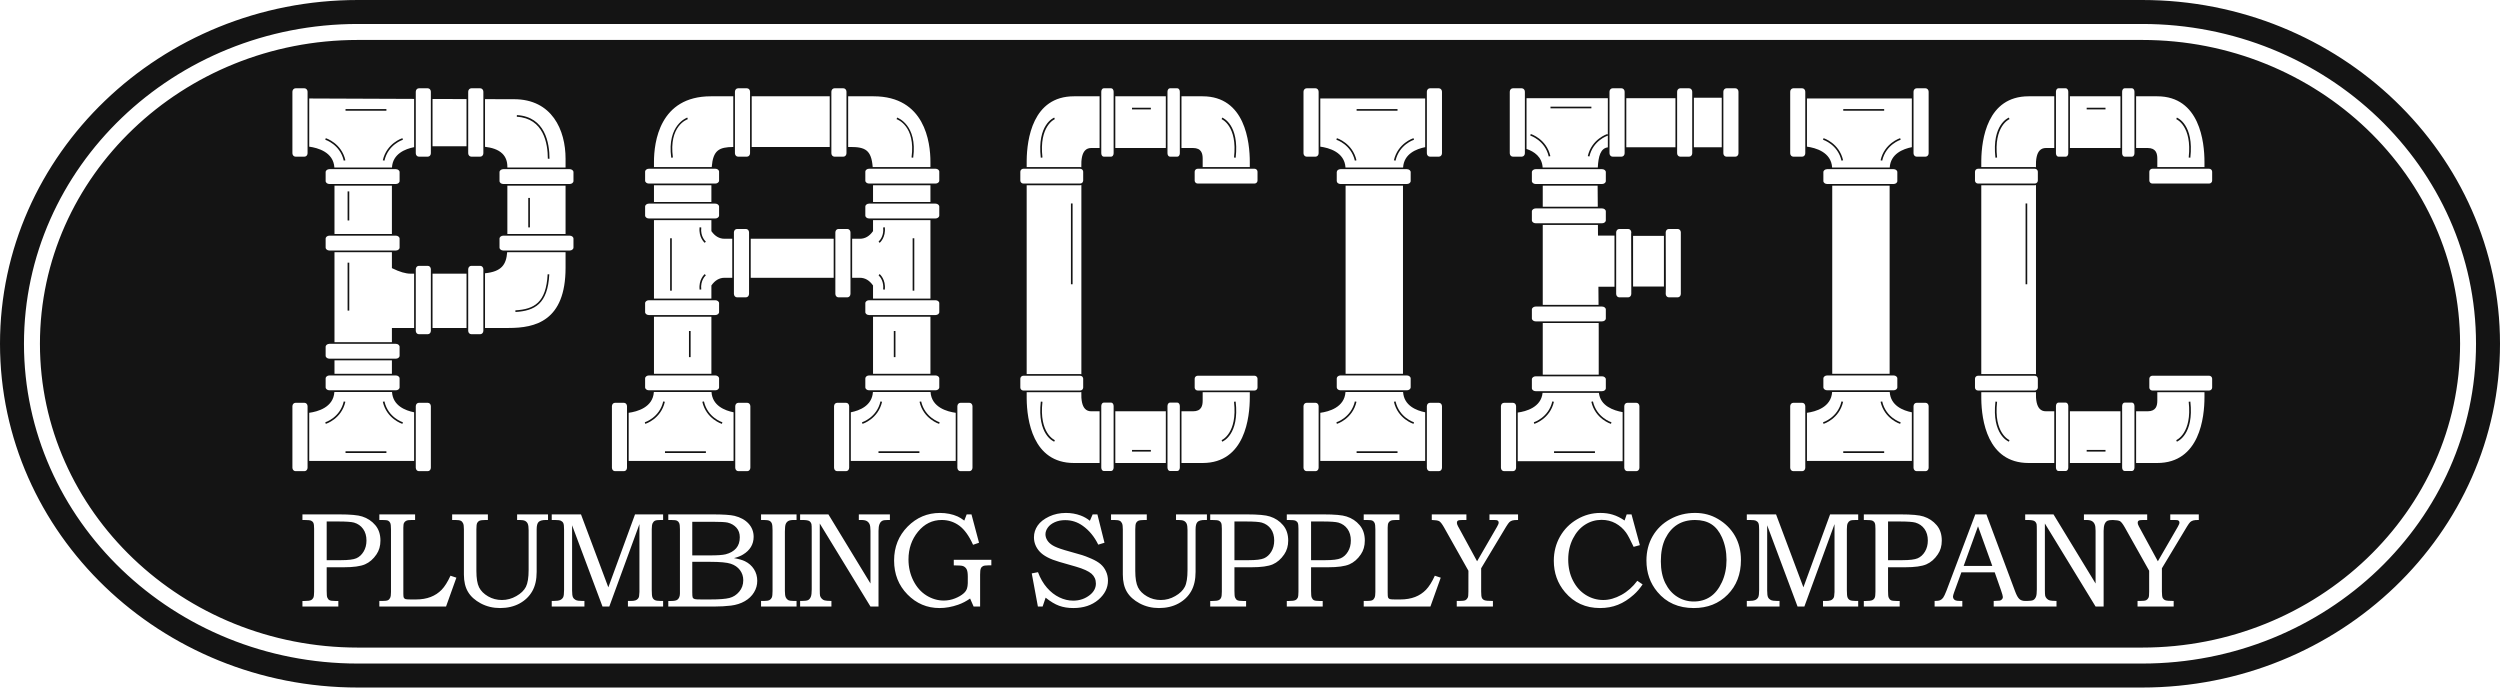 <svg xmlns="http://www.w3.org/2000/svg" width="160" height="44" viewBox="0 0 160 44"><path fill="#141414" fill-rule="evenodd" d="M137.096,0 C149.725,0 160,9.87 160,22.001 C160,34.132 149.725,44.002 137.096,44.002 L22.903,44.002 C10.273,44.002 0,34.132 0,22.001 C0,9.87 10.273,0 22.903,0 L137.096,0 Z M137.096,1.534 L22.903,1.534 C11.119,1.534 1.534,10.715 1.534,22.001 C1.534,33.286 11.119,42.467 22.903,42.467 L137.096,42.467 C148.881,42.467 158.465,33.286 158.465,22.001 C158.465,10.715 148.881,1.534 137.096,1.534 Z M137.096,2.557 C148.317,2.557 157.445,11.279 157.445,22.001 C157.445,32.722 148.317,41.445 137.096,41.445 L22.903,41.445 C11.683,41.445 2.556,32.722 2.556,22.001 C2.556,11.279 11.683,2.557 22.903,2.557 L137.096,2.557 Z M108.483,32.827 C107.905,32.827 107.376,32.958 106.89,33.228 C106.407,33.493 106.034,33.857 105.768,34.317 C105.502,34.777 105.372,35.297 105.372,35.875 C105.372,36.656 105.606,37.324 106.076,37.885 C106.648,38.572 107.423,38.915 108.402,38.915 C109.28,38.915 110.002,38.63 110.57,38.057 C111.135,37.486 111.42,36.747 111.42,35.841 C111.42,35.257 111.292,34.741 111.038,34.297 C110.785,33.855 110.424,33.492 109.952,33.215 C109.514,32.954 109.023,32.827 108.483,32.827 Z M31.225,32.922 L28.937,32.922 L28.937,33.279 L29.148,33.279 C29.31,33.279 29.425,33.296 29.491,33.33 C29.555,33.363 29.605,33.417 29.638,33.492 C29.673,33.564 29.69,33.696 29.69,33.88 L29.69,36.773 C29.69,37.218 29.778,37.587 29.953,37.881 C30.128,38.174 30.401,38.421 30.772,38.619 C31.143,38.815 31.554,38.915 32.004,38.915 C32.475,38.915 32.891,38.818 33.248,38.625 C33.604,38.431 33.876,38.168 34.063,37.84 C34.253,37.508 34.346,37.096 34.346,36.599 L34.346,33.88 C34.346,33.648 34.386,33.489 34.471,33.405 C34.555,33.322 34.711,33.279 34.937,33.279 L35.073,33.279 L35.073,32.922 L33.095,32.922 L33.095,33.279 L33.262,33.279 C33.42,33.279 33.536,33.3 33.609,33.339 C33.681,33.377 33.739,33.437 33.776,33.52 C33.812,33.602 33.832,33.738 33.832,33.924 L33.832,36.476 C33.832,36.97 33.772,37.331 33.657,37.559 C33.54,37.786 33.338,37.984 33.046,38.149 C32.756,38.316 32.448,38.4 32.124,38.4 C31.801,38.4 31.506,38.323 31.237,38.167 C30.969,38.01 30.776,37.819 30.661,37.59 C30.546,37.361 30.489,37.01 30.489,36.538 L30.489,33.88 C30.489,33.679 30.504,33.544 30.536,33.476 C30.568,33.41 30.614,33.363 30.677,33.332 C30.754,33.298 30.887,33.279 31.074,33.279 L31.225,33.279 L31.225,32.922 Z M102.427,32.828 C101.892,32.828 101.395,32.963 100.932,33.236 C100.469,33.507 100.105,33.874 99.841,34.338 C99.578,34.803 99.444,35.319 99.444,35.889 C99.444,36.665 99.683,37.334 100.16,37.897 C100.735,38.576 101.482,38.915 102.402,38.915 C102.819,38.915 103.201,38.846 103.55,38.706 C103.898,38.569 104.233,38.353 104.557,38.064 C104.763,37.882 104.953,37.662 105.127,37.402 L104.788,37.171 C104.499,37.557 104.16,37.86 103.768,38.075 C103.373,38.29 102.987,38.4 102.61,38.4 C102.21,38.4 101.839,38.293 101.491,38.078 C101.148,37.865 100.874,37.559 100.671,37.16 C100.468,36.767 100.366,36.313 100.366,35.806 C100.366,35.312 100.467,34.87 100.666,34.474 C100.866,34.079 101.127,33.78 101.448,33.577 C101.768,33.372 102.122,33.271 102.5,33.271 C102.825,33.271 103.122,33.342 103.393,33.489 C103.663,33.637 103.888,33.837 104.066,34.083 C104.18,34.239 104.339,34.544 104.552,34.998 L104.951,34.889 L104.417,32.922 L104.108,32.922 L103.973,33.313 C103.722,33.141 103.473,33.018 103.226,32.942 C102.981,32.864 102.713,32.828 102.427,32.828 Z M73.394,32.922 L71.106,32.922 L71.106,33.279 L71.318,33.279 C71.48,33.279 71.596,33.296 71.661,33.33 C71.726,33.363 71.774,33.417 71.809,33.492 C71.844,33.564 71.861,33.696 71.861,33.88 L71.861,36.773 C71.861,37.218 71.948,37.587 72.123,37.881 C72.298,38.174 72.572,38.421 72.943,38.619 C73.313,38.815 73.723,38.915 74.174,38.915 C74.646,38.915 75.061,38.818 75.418,38.625 C75.775,38.431 76.047,38.168 76.234,37.84 C76.422,37.508 76.517,37.096 76.517,36.599 L76.517,33.88 C76.517,33.648 76.558,33.489 76.641,33.405 C76.725,33.322 76.879,33.279 77.108,33.279 L77.243,33.279 L77.243,32.922 L75.265,32.922 L75.265,33.279 L75.433,33.279 C75.59,33.279 75.705,33.3 75.779,33.339 C75.853,33.377 75.909,33.437 75.947,33.52 C75.982,33.602 76.001,33.738 76.001,33.924 L76.001,36.476 C76.001,36.97 75.945,37.331 75.827,37.559 C75.71,37.786 75.505,37.984 75.215,38.149 C74.927,38.316 74.619,38.4 74.293,38.4 C73.972,38.4 73.676,38.323 73.408,38.167 C73.137,38.01 72.945,37.819 72.832,37.59 C72.718,37.361 72.657,37.01 72.657,36.538 L72.657,33.88 C72.657,33.679 72.675,33.544 72.706,33.476 C72.738,33.41 72.785,33.363 72.848,33.332 C72.924,33.298 73.057,33.279 73.245,33.279 L73.394,33.279 L73.394,32.922 Z M60.159,32.828 C59.352,32.828 58.664,33.118 58.087,33.702 C57.51,34.287 57.222,35.009 57.222,35.871 C57.222,36.74 57.507,37.462 58.076,38.043 C58.646,38.625 59.33,38.915 60.13,38.915 C60.524,38.915 60.922,38.842 61.325,38.701 C61.597,38.606 61.849,38.472 62.087,38.305 L62.311,38.818 L62.727,38.818 L62.727,36.779 C62.727,36.582 62.741,36.45 62.772,36.383 C62.799,36.314 62.845,36.265 62.908,36.234 C62.97,36.199 63.082,36.183 63.248,36.183 L63.446,36.183 L63.446,35.826 L61.042,35.826 L61.042,36.183 C61.368,36.183 61.566,36.199 61.64,36.23 C61.736,36.27 61.81,36.335 61.862,36.427 C61.912,36.519 61.939,36.677 61.939,36.899 L61.938,37.322 C61.934,37.458 61.917,37.569 61.89,37.655 C61.854,37.773 61.783,37.876 61.679,37.97 C61.534,38.099 61.35,38.206 61.121,38.297 C60.893,38.388 60.655,38.435 60.404,38.435 C60.009,38.435 59.639,38.325 59.293,38.11 C58.944,37.893 58.666,37.579 58.456,37.165 C58.249,36.752 58.143,36.3 58.143,35.805 C58.143,35.114 58.348,34.523 58.754,34.026 C59.162,33.528 59.668,33.279 60.271,33.279 C60.689,33.279 61.065,33.402 61.396,33.644 C61.726,33.888 62.019,34.295 62.276,34.866 L62.658,34.736 L62.175,32.922 L61.867,32.922 L61.715,33.318 C61.553,33.196 61.409,33.107 61.289,33.054 C61.126,32.981 60.947,32.923 60.752,32.885 C60.557,32.846 60.359,32.828 60.159,32.828 Z M68.221,32.828 C67.832,32.828 67.473,32.902 67.144,33.057 C66.815,33.214 66.57,33.405 66.412,33.633 C66.255,33.863 66.173,34.111 66.173,34.384 C66.173,34.727 66.294,35.035 66.538,35.301 C66.78,35.568 67.201,35.788 67.796,35.96 L68.859,36.265 C69.34,36.404 69.673,36.559 69.86,36.721 C70.043,36.884 70.137,37.093 70.137,37.348 C70.137,37.627 70.009,37.871 69.757,38.075 C69.449,38.32 69.094,38.441 68.686,38.441 C68.386,38.441 68.09,38.373 67.801,38.233 C67.51,38.094 67.245,37.888 67.008,37.616 C66.771,37.344 66.576,37.01 66.432,36.62 L66.032,36.697 L66.425,38.818 L66.728,38.818 L66.92,38.251 C67.229,38.498 67.516,38.671 67.782,38.768 C68.049,38.865 68.352,38.915 68.69,38.915 C69.345,38.915 69.877,38.738 70.291,38.388 C70.702,38.036 70.91,37.627 70.91,37.159 C70.91,36.949 70.868,36.751 70.784,36.57 C70.702,36.388 70.589,36.235 70.443,36.108 C70.3,35.984 70.099,35.864 69.839,35.751 C69.579,35.64 69.382,35.562 69.248,35.524 L68.135,35.206 C67.782,35.1 67.529,35.001 67.375,34.907 C67.219,34.813 67.103,34.703 67.025,34.579 C66.95,34.457 66.909,34.329 66.909,34.197 C66.909,34.05 66.96,33.905 67.06,33.765 C67.159,33.624 67.307,33.511 67.504,33.421 C67.702,33.332 67.922,33.289 68.17,33.289 C68.586,33.289 68.962,33.41 69.301,33.655 C69.71,33.948 70.04,34.348 70.288,34.857 L70.687,34.736 L70.234,32.922 L69.929,32.922 L69.752,33.33 C69.573,33.184 69.378,33.073 69.163,32.993 C68.864,32.882 68.55,32.828 68.221,32.828 Z M53.019,32.922 L51.207,32.922 L51.207,33.279 L51.355,33.279 C51.571,33.279 51.713,33.302 51.785,33.342 C51.857,33.384 51.909,33.452 51.934,33.55 C51.947,33.599 51.95,33.743 51.95,33.978 L51.95,37.719 C51.95,37.945 51.931,38.105 51.891,38.2 C51.851,38.295 51.796,38.362 51.724,38.403 C51.652,38.441 51.514,38.461 51.308,38.461 L51.207,38.461 L51.207,38.818 L53.211,38.818 L53.211,38.461 C52.994,38.457 52.851,38.446 52.78,38.426 C52.708,38.409 52.645,38.371 52.595,38.317 C52.543,38.264 52.508,38.206 52.486,38.141 C52.472,38.092 52.465,37.95 52.465,37.719 L52.465,33.504 L55.71,38.818 L56.225,38.818 L56.225,33.978 C56.225,33.789 56.246,33.642 56.291,33.538 C56.332,33.433 56.399,33.361 56.486,33.322 C56.551,33.293 56.67,33.279 56.844,33.279 L56.953,33.279 L56.953,32.922 L54.965,32.922 L54.965,33.279 L55.116,33.279 C55.275,33.279 55.393,33.302 55.472,33.347 C55.552,33.392 55.609,33.457 55.652,33.546 C55.691,33.633 55.71,33.776 55.71,33.978 L55.71,37.344 L53.019,32.922 Z M37.184,32.922 L35.311,32.922 L35.311,33.279 L35.511,33.279 C35.696,33.279 35.823,33.295 35.895,33.327 C35.968,33.363 36.021,33.412 36.053,33.481 C36.085,33.549 36.1,33.689 36.1,33.898 L36.1,37.762 C36.1,37.99 36.081,38.141 36.046,38.219 C36.006,38.295 35.945,38.355 35.859,38.398 C35.775,38.439 35.629,38.461 35.427,38.461 L35.311,38.461 L35.311,38.818 L37.403,38.818 L37.403,38.461 L37.264,38.461 C37.063,38.461 36.924,38.439 36.846,38.4 C36.767,38.358 36.707,38.301 36.669,38.225 C36.633,38.149 36.614,38.01 36.614,37.797 L36.614,33.618 L38.56,38.818 L38.995,38.818 L40.924,33.543 L40.924,37.886 C40.924,37.95 40.916,38.039 40.902,38.154 C40.897,38.211 40.872,38.263 40.829,38.316 C40.787,38.366 40.731,38.405 40.663,38.426 C40.596,38.45 40.493,38.461 40.35,38.461 L40.187,38.461 L40.187,38.818 L42.439,38.818 L42.439,38.461 L42.287,38.461 C42.103,38.461 41.975,38.441 41.906,38.404 C41.836,38.366 41.786,38.31 41.758,38.236 C41.727,38.167 41.712,38.005 41.712,37.762 L41.712,33.873 C41.712,33.695 41.732,33.566 41.766,33.488 C41.805,33.412 41.854,33.357 41.919,33.326 C41.983,33.293 42.104,33.279 42.287,33.279 L42.439,33.279 L42.439,32.922 L40.641,32.922 L38.933,37.589 L37.184,32.922 Z M50.979,32.922 L48.707,32.922 L48.707,33.279 L48.892,33.279 C49.062,33.279 49.178,33.296 49.248,33.332 C49.315,33.368 49.366,33.425 49.396,33.499 C49.428,33.576 49.443,33.722 49.443,33.942 L49.443,37.824 C49.443,38.028 49.428,38.167 49.396,38.24 C49.366,38.31 49.315,38.366 49.248,38.404 C49.178,38.441 49.062,38.461 48.892,38.461 L48.707,38.461 L48.707,38.818 L50.979,38.818 L50.979,38.461 L50.805,38.461 C50.632,38.461 50.51,38.441 50.444,38.405 C50.378,38.367 50.326,38.31 50.289,38.23 C50.252,38.149 50.233,38.016 50.233,37.824 L50.233,34.021 C50.233,33.78 50.252,33.621 50.285,33.538 C50.319,33.455 50.373,33.392 50.446,33.347 C50.519,33.302 50.639,33.279 50.805,33.279 L50.979,33.279 L50.979,32.922 Z M26.566,32.922 L24.278,32.922 L24.278,33.279 L24.463,33.279 C24.654,33.279 24.779,33.293 24.839,33.322 C24.899,33.352 24.945,33.402 24.977,33.472 C25.007,33.541 25.023,33.677 25.023,33.88 L25.023,37.886 C25.023,38.061 25.006,38.185 24.972,38.257 C24.938,38.331 24.891,38.383 24.827,38.414 C24.764,38.446 24.642,38.461 24.463,38.461 L24.278,38.461 L24.278,38.818 L28.547,38.818 L29.209,36.971 L28.831,36.846 C28.646,37.246 28.458,37.546 28.263,37.747 C28.067,37.947 27.835,38.102 27.564,38.206 C27.296,38.31 26.978,38.366 26.608,38.366 L26.29,38.366 C26.097,38.366 25.982,38.355 25.945,38.34 C25.887,38.316 25.851,38.28 25.833,38.23 C25.822,38.2 25.816,38.121 25.814,37.995 L25.813,33.776 C25.813,33.624 25.827,33.519 25.86,33.461 C25.891,33.402 25.939,33.357 26.007,33.326 C26.075,33.293 26.19,33.279 26.356,33.279 L26.566,33.279 L26.566,32.922 Z M93.85,32.922 L91.634,32.922 L91.634,33.279 C91.862,33.284 92.019,33.309 92.103,33.352 C92.185,33.395 92.29,33.528 92.416,33.749 L93.979,36.528 L93.977,37.859 C93.977,38.064 93.965,38.195 93.937,38.248 C93.901,38.323 93.852,38.377 93.789,38.412 C93.724,38.444 93.598,38.461 93.408,38.461 L93.232,38.461 L93.232,38.818 L95.547,38.818 L95.547,38.461 C95.267,38.461 95.087,38.446 95.013,38.416 C94.935,38.388 94.882,38.34 94.847,38.277 C94.81,38.211 94.794,38.074 94.794,37.859 L94.794,36.37 L96.394,33.705 C96.486,33.558 96.555,33.459 96.606,33.412 C96.658,33.365 96.72,33.332 96.798,33.309 C96.874,33.287 96.993,33.277 97.155,33.279 L97.155,32.922 L95.326,32.922 L95.326,33.279 L95.635,33.28 C95.714,33.281 95.765,33.284 95.786,33.289 C95.834,33.302 95.865,33.322 95.885,33.349 C95.905,33.377 95.915,33.41 95.915,33.45 C95.915,33.476 95.911,33.504 95.9,33.533 C95.888,33.558 95.861,33.617 95.813,33.708 L94.533,35.922 L93.373,33.789 C93.35,33.748 93.334,33.713 93.316,33.689 C93.267,33.595 93.241,33.519 93.241,33.464 C93.241,33.395 93.261,33.35 93.306,33.322 C93.347,33.293 93.447,33.279 93.601,33.279 L93.85,33.279 L93.85,32.922 Z M89.564,32.922 L87.278,32.922 L87.278,33.279 L87.462,33.279 C87.654,33.279 87.78,33.293 87.839,33.322 C87.899,33.352 87.944,33.402 87.976,33.472 C88.006,33.541 88.023,33.677 88.023,33.88 L88.023,37.886 C88.023,38.061 88.005,38.185 87.971,38.257 C87.937,38.331 87.89,38.383 87.825,38.414 C87.764,38.446 87.641,38.461 87.462,38.461 L87.278,38.461 L87.278,38.818 L91.547,38.818 L92.207,36.971 L91.829,36.846 C91.647,37.246 91.456,37.546 91.262,37.747 C91.067,37.947 90.836,38.102 90.567,38.206 C90.295,38.31 89.976,38.366 89.61,38.366 L89.291,38.366 C89.097,38.366 88.983,38.355 88.943,38.34 C88.888,38.316 88.851,38.28 88.832,38.23 C88.819,38.193 88.811,38.079 88.811,37.891 L88.811,33.776 C88.811,33.624 88.828,33.519 88.861,33.461 C88.89,33.402 88.941,33.357 89.005,33.326 C89.073,33.293 89.19,33.279 89.354,33.279 L89.564,33.279 L89.564,32.922 Z M127.129,32.922 L126.416,32.922 L124.576,37.801 C124.485,38.032 124.413,38.184 124.36,38.255 C124.306,38.328 124.242,38.38 124.171,38.411 C124.101,38.444 123.982,38.461 123.815,38.461 L123.815,38.819 L125.588,38.819 L125.588,38.461 C125.54,38.458 125.478,38.458 125.404,38.458 C125.289,38.458 125.206,38.446 125.153,38.423 C125.104,38.403 125.061,38.374 125.034,38.329 C125.006,38.287 124.991,38.237 124.991,38.181 C124.991,38.131 125.017,38.04 125.064,37.907 L125.528,36.629 L127.662,36.629 L128.063,37.774 C128.143,38.004 128.183,38.148 128.183,38.208 C128.183,38.289 128.143,38.355 128.061,38.408 C128.021,38.439 127.931,38.451 127.792,38.451 C127.727,38.451 127.662,38.455 127.597,38.461 L127.597,38.819 L131.616,38.818 L131.616,38.461 C131.4,38.457 131.259,38.446 131.186,38.426 C131.116,38.409 131.054,38.371 131.001,38.317 C130.948,38.264 130.914,38.206 130.894,38.141 C130.88,38.092 130.872,37.95 130.872,37.719 L130.872,33.504 L134.117,38.818 L134.632,38.818 L134.632,33.978 C134.632,33.789 134.655,33.642 134.697,33.538 C134.74,33.433 134.805,33.361 134.895,33.322 C134.953,33.295 135.063,33.282 135.22,33.28 C135.439,33.286 135.592,33.31 135.674,33.352 C135.755,33.395 135.859,33.528 135.985,33.749 L137.546,36.528 L137.546,37.859 C137.546,38.064 137.534,38.195 137.508,38.248 C137.471,38.323 137.421,38.377 137.357,38.412 C137.295,38.444 137.166,38.461 136.977,38.461 L136.803,38.461 L136.803,38.818 L139.115,38.818 L139.115,38.461 C138.837,38.461 138.657,38.446 138.581,38.416 C138.508,38.388 138.453,38.34 138.415,38.277 C138.381,38.211 138.362,38.074 138.362,37.859 L138.362,36.37 L139.964,33.705 C140.054,33.558 140.125,33.459 140.174,33.412 C140.226,33.365 140.29,33.332 140.368,33.309 C140.444,33.287 140.562,33.277 140.723,33.279 L140.723,32.922 L138.897,32.922 L138.897,33.279 L139.204,33.28 C139.284,33.281 139.335,33.284 139.357,33.289 C139.401,33.302 139.436,33.322 139.456,33.349 C139.473,33.377 139.485,33.41 139.485,33.45 C139.485,33.476 139.478,33.504 139.469,33.533 C139.458,33.558 139.43,33.617 139.383,33.708 L138.103,35.922 L136.943,33.789 C136.92,33.748 136.903,33.713 136.888,33.689 C136.838,33.595 136.812,33.519 136.812,33.464 C136.812,33.395 136.832,33.35 136.876,33.322 C136.918,33.293 137.017,33.279 137.17,33.279 L137.42,33.279 L137.42,32.922 L133.372,32.922 L133.372,33.279 L133.522,33.279 C133.683,33.279 133.802,33.302 133.878,33.347 C133.957,33.392 134.019,33.457 134.056,33.546 C134.1,33.633 134.117,33.776 134.117,33.978 L134.117,37.344 L131.425,32.922 L129.612,32.922 L129.612,33.279 L129.762,33.279 C129.977,33.279 130.121,33.302 130.193,33.342 C130.267,33.384 130.317,33.452 130.343,33.55 C130.352,33.599 130.357,33.743 130.357,33.978 L130.357,37.719 C130.357,37.945 130.339,38.105 130.299,38.2 C130.258,38.295 130.204,38.362 130.132,38.403 C130.061,38.441 129.922,38.461 129.717,38.461 L129.613,38.461 C129.456,38.46 129.332,38.42 129.243,38.339 C129.151,38.26 129.059,38.095 128.967,37.848 L127.129,32.922 Z M113.668,32.922 L111.796,32.922 L111.796,33.279 L111.999,33.279 C112.18,33.279 112.31,33.295 112.381,33.327 C112.455,33.363 112.507,33.412 112.538,33.481 C112.57,33.549 112.585,33.689 112.585,33.898 L112.585,37.762 C112.585,37.99 112.565,38.141 112.529,38.219 C112.491,38.295 112.43,38.355 112.345,38.398 C112.258,38.439 112.114,38.461 111.911,38.461 L111.796,38.461 L111.796,38.818 L113.89,38.818 L113.89,38.461 L113.75,38.461 C113.549,38.461 113.41,38.439 113.329,38.4 C113.25,38.358 113.192,38.301 113.154,38.225 C113.118,38.149 113.099,38.01 113.099,37.797 L113.099,33.618 L115.043,38.818 L115.48,38.818 L117.409,33.543 L117.409,37.886 C117.409,37.95 117.402,38.039 117.386,38.154 C117.381,38.211 117.357,38.263 117.313,38.316 C117.272,38.366 117.218,38.405 117.151,38.426 C117.081,38.45 116.976,38.461 116.835,38.461 L116.672,38.461 L116.672,38.818 L118.924,38.818 L118.924,38.461 L118.772,38.461 C118.588,38.461 118.46,38.441 118.39,38.404 C118.322,38.366 118.271,38.31 118.243,38.236 C118.213,38.167 118.199,38.005 118.199,37.762 L118.199,33.873 C118.199,33.695 118.216,33.566 118.253,33.488 C118.29,33.412 118.341,33.357 118.402,33.326 C118.468,33.293 118.592,33.279 118.772,33.279 L118.924,33.279 L118.924,32.922 L117.126,32.922 L115.418,37.589 L113.668,32.922 Z M84.704,32.921 L82.355,32.921 L82.355,33.28 L82.494,33.28 C82.701,33.28 82.839,33.294 82.907,33.322 C82.976,33.353 83.027,33.4 83.056,33.463 C83.086,33.525 83.101,33.652 83.101,33.838 L83.101,37.867 C83.101,38.06 83.086,38.19 83.054,38.259 C83.019,38.327 82.967,38.38 82.898,38.411 C82.826,38.444 82.694,38.462 82.494,38.462 L82.355,38.462 L82.355,38.818 L84.653,38.818 L84.653,38.462 L84.45,38.462 C84.267,38.462 84.146,38.444 84.088,38.411 C84.027,38.38 83.981,38.323 83.947,38.24 C83.922,38.18 83.908,38.04 83.908,37.816 L83.908,36.305 L84.994,36.305 C85.614,36.305 86.07,36.243 86.36,36.118 C86.648,35.992 86.893,35.779 87.094,35.48 C87.264,35.233 87.348,34.937 87.348,34.598 C87.348,34.196 87.236,33.865 87.016,33.608 C86.796,33.347 86.518,33.164 86.18,33.056 C85.911,32.965 85.417,32.921 84.704,32.921 Z M121.63,32.921 L119.285,32.921 L119.285,33.28 L119.421,33.28 C119.626,33.28 119.764,33.294 119.835,33.322 C119.902,33.353 119.953,33.4 119.981,33.463 C120.015,33.525 120.028,33.652 120.028,33.838 L120.028,37.867 C120.028,38.06 120.012,38.19 119.98,38.259 C119.947,38.327 119.894,38.38 119.824,38.411 C119.753,38.444 119.618,38.462 119.421,38.462 L119.285,38.462 L119.285,38.818 L121.58,38.818 L121.58,38.462 L121.379,38.462 C121.193,38.462 121.072,38.444 121.014,38.411 C120.956,38.38 120.908,38.323 120.874,38.24 C120.848,38.18 120.835,38.04 120.835,37.816 L120.835,36.305 L121.922,36.305 C122.541,36.305 122.998,36.243 123.286,36.118 C123.575,35.992 123.819,35.779 124.019,35.48 C124.191,35.233 124.274,34.937 124.274,34.598 C124.274,34.196 124.165,33.865 123.944,33.608 C123.722,33.347 123.445,33.164 123.109,33.056 C122.838,32.965 122.345,32.921 121.63,32.921 Z M21.707,32.921 L19.356,32.921 L19.356,33.28 L19.494,33.28 C19.702,33.28 19.838,33.294 19.908,33.322 C19.976,33.353 20.027,33.4 20.056,33.463 C20.088,33.525 20.103,33.652 20.103,33.838 L20.103,37.867 C20.103,38.06 20.086,38.19 20.053,38.259 C20.017,38.327 19.966,38.38 19.896,38.411 C19.825,38.444 19.693,38.462 19.494,38.462 L19.356,38.462 L19.356,38.818 L21.653,38.818 L21.653,38.462 L21.452,38.462 C21.267,38.462 21.148,38.444 21.087,38.411 C21.027,38.38 20.981,38.323 20.946,38.24 C20.921,38.18 20.908,38.04 20.908,37.816 L20.908,36.305 L21.995,36.305 C22.615,36.305 23.071,36.243 23.36,36.118 C23.648,35.992 23.894,35.779 24.095,35.48 C24.263,35.233 24.348,34.937 24.348,34.598 C24.348,34.196 24.237,33.865 24.017,33.608 C23.797,33.347 23.518,33.164 23.182,33.056 C22.911,32.965 22.418,32.921 21.707,32.921 Z M45.589,32.921 L42.771,32.921 L42.771,33.28 L42.968,33.28 C43.147,33.28 43.27,33.294 43.33,33.327 C43.391,33.357 43.438,33.406 43.469,33.479 C43.5,33.548 43.516,33.681 43.516,33.872 L43.516,37.972 C43.516,38.159 43.464,38.29 43.363,38.373 C43.293,38.431 43.164,38.462 42.968,38.462 L42.771,38.462 L42.771,38.818 L45.741,38.818 C46.097,38.818 46.442,38.797 46.78,38.759 C47.118,38.716 47.414,38.622 47.668,38.475 C47.921,38.328 48.118,38.141 48.254,37.915 C48.396,37.685 48.464,37.439 48.464,37.172 C48.464,36.895 48.392,36.645 48.253,36.426 C48.112,36.207 47.92,36.038 47.676,35.919 C47.518,35.841 47.284,35.774 46.976,35.719 C47.22,35.654 47.412,35.579 47.55,35.492 C47.775,35.358 47.943,35.196 48.06,35.004 C48.173,34.815 48.233,34.598 48.233,34.358 C48.233,34.026 48.121,33.742 47.903,33.505 C47.683,33.269 47.384,33.106 47.008,33.014 C46.755,32.952 46.281,32.921 45.589,32.921 Z M79.799,32.921 L77.454,32.921 L77.454,33.28 L77.591,33.28 C77.798,33.28 77.935,33.294 78.003,33.322 C78.073,33.353 78.121,33.4 78.152,33.463 C78.183,33.525 78.198,33.652 78.198,33.838 L78.198,37.867 C78.198,38.06 78.182,38.19 78.147,38.259 C78.116,38.327 78.063,38.38 77.993,38.411 C77.922,38.444 77.79,38.462 77.591,38.462 L77.454,38.462 L77.454,38.818 L79.75,38.818 L79.75,38.462 L79.547,38.462 C79.363,38.462 79.243,38.444 79.184,38.411 C79.124,38.38 79.08,38.323 79.044,38.24 C79.017,38.18 79.004,38.04 79.004,37.816 L79.004,36.305 L80.09,36.305 C80.712,36.305 81.167,36.243 81.457,36.118 C81.744,35.992 81.988,35.779 82.19,35.48 C82.359,35.233 82.445,34.937 82.445,34.598 C82.445,34.196 82.334,33.865 82.113,33.608 C81.893,33.347 81.614,33.164 81.277,33.056 C81.008,32.965 80.514,32.921 79.799,32.921 Z M108.48,33.28 C108.898,33.28 109.247,33.369 109.528,33.55 C109.807,33.728 110.031,34.008 110.202,34.386 C110.399,34.824 110.497,35.309 110.497,35.837 C110.497,36.359 110.399,36.834 110.202,37.259 C110.003,37.687 109.753,37.999 109.45,38.198 C109.148,38.396 108.799,38.496 108.403,38.496 C108.009,38.496 107.653,38.392 107.336,38.189 C107.02,37.99 106.766,37.697 106.577,37.316 C106.39,36.934 106.294,36.468 106.294,35.92 C106.294,35.345 106.39,34.861 106.579,34.469 C106.773,34.078 107.027,33.782 107.345,33.58 C107.661,33.38 108.04,33.28 108.48,33.28 Z M45.454,35.957 C46.086,35.957 46.526,35.998 46.776,36.082 C47.023,36.164 47.216,36.3 47.358,36.487 C47.498,36.675 47.569,36.891 47.569,37.132 C47.569,37.419 47.482,37.664 47.31,37.867 C47.138,38.073 46.929,38.206 46.683,38.27 C46.436,38.333 46.027,38.365 45.454,38.365 L44.878,38.365 C44.65,38.365 44.514,38.357 44.469,38.343 C44.4,38.323 44.353,38.289 44.331,38.237 C44.314,38.2 44.305,38.086 44.305,37.89 L44.305,35.957 L45.454,35.957 Z M126.593,33.683 L127.506,36.219 L125.675,36.219 L126.593,33.683 Z M84.655,33.375 C85.151,33.375 85.484,33.399 85.658,33.446 C85.902,33.519 86.096,33.652 86.238,33.851 C86.382,34.049 86.454,34.299 86.454,34.593 C86.454,34.864 86.392,35.1 86.269,35.303 C86.148,35.506 85.992,35.647 85.804,35.73 C85.619,35.81 85.291,35.851 84.828,35.851 L83.908,35.851 L83.908,33.375 L84.655,33.375 Z M79.752,33.375 C80.247,33.375 80.582,33.399 80.754,33.446 C80.999,33.519 81.193,33.652 81.337,33.851 C81.478,34.049 81.549,34.299 81.549,34.593 C81.549,34.864 81.488,35.1 81.365,35.303 C81.244,35.506 81.088,35.647 80.9,35.73 C80.715,35.81 80.388,35.851 79.927,35.851 L79.004,35.851 L79.004,33.375 L79.752,33.375 Z M21.656,33.375 C22.152,33.375 22.484,33.399 22.659,33.446 C22.905,33.519 23.095,33.652 23.239,33.851 C23.382,34.049 23.454,34.299 23.454,34.593 C23.454,34.864 23.392,35.1 23.27,35.303 C23.147,35.506 22.993,35.647 22.805,35.73 C22.618,35.81 22.294,35.851 21.829,35.851 L20.908,35.851 L20.908,33.375 L21.656,33.375 Z M121.583,33.375 C122.077,33.375 122.414,33.399 122.585,33.446 C122.829,33.519 123.024,33.652 123.166,33.851 C123.309,34.049 123.381,34.299 123.381,34.593 C123.381,34.864 123.319,35.1 123.198,35.303 C123.076,35.506 122.919,35.647 122.732,35.73 C122.544,35.81 122.221,35.851 121.755,35.851 L120.835,35.851 L120.835,33.375 L121.583,33.375 Z M45.613,33.394 C46.096,33.394 46.415,33.411 46.571,33.446 C46.806,33.505 46.994,33.616 47.136,33.777 C47.278,33.938 47.347,34.142 47.347,34.383 C47.347,34.669 47.271,34.906 47.115,35.089 C46.958,35.268 46.734,35.4 46.441,35.475 C46.254,35.523 45.904,35.546 45.393,35.546 L44.305,35.546 L44.305,33.394 L45.613,33.394 Z M96.833,25.78 L96.256,25.78 C96.148,25.78 96.06,25.877 96.06,25.997 L96.06,29.935 C96.06,30.056 96.148,30.154 96.256,30.154 L96.833,30.154 C96.941,30.154 97.029,30.056 97.029,29.935 L97.029,25.997 C97.029,25.877 96.941,25.78 96.833,25.78 Z M84.199,25.78 L83.621,25.78 C83.514,25.78 83.424,25.877 83.424,25.997 L83.424,29.935 C83.424,30.056 83.514,30.154 83.621,30.154 L84.199,30.154 C84.305,30.154 84.392,30.056 84.392,29.935 L84.392,25.997 C84.392,25.877 84.305,25.78 84.199,25.78 Z M123.237,25.78 L122.66,25.78 C122.553,25.78 122.466,25.877 122.466,25.997 L122.466,29.935 C122.466,30.056 122.553,30.154 122.66,30.154 L123.237,30.154 C123.345,30.154 123.433,30.056 123.433,29.935 L123.433,25.997 C123.433,25.877 123.345,25.78 123.237,25.78 Z M47.829,25.78 L47.25,25.78 C47.143,25.78 47.056,25.877 47.056,25.997 L47.056,29.935 C47.056,30.056 47.143,30.154 47.25,30.154 L47.829,30.154 C47.935,30.154 48.023,30.056 48.023,29.935 L48.023,25.997 C48.023,25.877 47.935,25.78 47.829,25.78 Z M39.936,25.78 L39.357,25.78 C39.249,25.78 39.163,25.877 39.163,25.997 L39.163,29.935 C39.163,30.056 39.249,30.154 39.357,30.154 L39.936,30.154 C40.043,30.154 40.128,30.057 40.128,29.935 L40.128,25.997 C40.128,25.877 40.042,25.78 39.936,25.78 Z M54.151,25.78 L53.574,25.78 C53.467,25.78 53.379,25.877 53.379,25.997 L53.379,29.935 C53.379,30.056 53.467,30.154 53.574,30.154 L54.151,30.154 C54.259,30.154 54.346,30.056 54.346,29.935 L54.346,25.997 C54.346,25.877 54.259,25.78 54.151,25.78 Z M104.727,25.78 L104.147,25.78 C104.041,25.78 103.954,25.877 103.954,25.997 L103.954,29.935 C103.954,30.056 104.041,30.154 104.147,30.154 L104.727,30.154 C104.834,30.154 104.922,30.056 104.922,29.935 L104.922,25.997 C104.922,25.877 104.834,25.78 104.727,25.78 Z M115.344,25.78 L114.767,25.78 C114.66,25.78 114.573,25.877 114.573,25.997 L114.573,29.935 C114.573,30.056 114.66,30.154 114.767,30.154 L115.344,30.154 C115.452,30.154 115.538,30.056 115.538,29.935 L115.538,25.997 C115.538,25.877 115.452,25.78 115.344,25.78 Z M27.382,25.78 L26.804,25.78 C26.697,25.78 26.61,25.877 26.61,25.997 L26.61,29.935 C26.61,30.056 26.697,30.154 26.804,30.154 L27.382,30.154 C27.489,30.154 27.575,30.056 27.575,29.935 L27.575,25.997 C27.575,25.877 27.489,25.78 27.382,25.78 Z M62.044,25.78 L61.466,25.78 C61.36,25.78 61.272,25.877 61.272,25.997 L61.272,29.935 C61.272,30.056 61.36,30.154 61.466,30.154 L62.044,30.154 C62.151,30.154 62.239,30.056 62.239,29.935 L62.239,25.997 C62.239,25.877 62.151,25.78 62.044,25.78 Z M92.093,25.78 L91.513,25.78 C91.405,25.78 91.319,25.877 91.319,25.997 L91.319,29.935 C91.319,30.056 91.405,30.154 91.513,30.154 L92.093,30.154 C92.199,30.154 92.287,30.056 92.287,29.935 L92.287,25.997 C92.287,25.877 92.199,25.78 92.093,25.78 Z M19.488,25.78 L18.911,25.78 C18.803,25.78 18.714,25.877 18.714,25.997 L18.714,29.935 C18.714,30.056 18.803,30.154 18.911,30.154 L19.488,30.154 C19.596,30.154 19.684,30.056 19.684,29.935 L19.684,25.997 C19.684,25.877 19.596,25.78 19.488,25.78 Z M75.354,25.767 L74.873,25.767 C74.789,25.767 74.719,25.868 74.719,25.985 L74.719,29.925 C74.719,30.043 74.789,30.143 74.873,30.143 L75.354,30.143 C75.437,30.143 75.509,30.043 75.509,29.925 L75.509,25.985 C75.509,25.868 75.437,25.767 75.354,25.767 Z M132.214,25.768 L131.734,25.768 C131.65,25.768 131.581,25.865 131.581,25.985 L131.581,29.925 C131.581,30.045 131.65,30.143 131.734,30.143 L132.214,30.143 C132.299,30.143 132.37,30.045 132.37,29.925 L132.37,25.985 C132.37,25.868 132.298,25.768 132.214,25.768 Z M71.117,25.767 L70.635,25.767 C70.552,25.767 70.482,25.868 70.482,25.985 L70.482,29.925 C70.482,30.043 70.552,30.143 70.635,30.143 L71.117,30.143 C71.202,30.143 71.272,30.043 71.272,29.925 L71.272,25.985 C71.272,25.868 71.202,25.767 71.117,25.767 Z M136.451,25.768 L135.97,25.768 C135.887,25.768 135.817,25.868 135.817,25.985 L135.817,29.925 C135.817,30.043 135.887,30.143 135.97,30.143 L136.451,30.143 C136.535,30.143 136.605,30.045 136.605,29.925 L136.605,25.985 C136.605,25.865 136.535,25.768 136.451,25.768 Z M141.086,25.102 L138.068,25.102 L138.068,25.636 C138.068,25.955 137.998,26.322 137.449,26.322 L136.711,26.322 L136.711,29.632 L138.059,29.632 C140.79,29.632 141.086,26.691 141.086,25.427 L141.086,25.102 Z M69.205,25.091 C69.18,25.097 69.155,25.102 69.128,25.102 L65.707,25.102 L65.708,25.536 C65.725,26.852 66.077,29.632 68.732,29.632 L70.374,29.632 L70.374,26.323 L69.843,26.323 C69.673,26.323 69.543,26.271 69.441,26.163 C69.264,25.976 69.187,25.623 69.205,25.091 Z M135.709,26.323 L132.476,26.323 L132.476,29.632 L135.709,29.632 L135.709,26.323 Z M79.987,25.102 L76.971,25.102 L76.971,25.636 C76.971,25.955 76.9,26.323 76.351,26.323 L75.615,26.323 L75.615,29.632 L76.964,29.632 C79.693,29.632 79.987,26.691 79.987,25.427 L79.987,25.102 Z M74.613,26.323 L71.38,26.323 L71.38,29.632 L74.613,29.632 L74.613,26.323 Z M130.3,25.092 C130.276,25.097 130.251,25.102 130.225,25.102 L126.802,25.102 L126.803,25.536 C126.82,26.852 127.174,29.632 129.831,29.632 L131.473,29.632 L131.473,26.322 L130.94,26.322 C130.772,26.322 130.641,26.271 130.539,26.163 C130.361,25.976 130.284,25.623 130.3,25.092 Z M102.33,25.142 L98.725,25.142 C98.632,26.073 97.659,26.333 97.135,26.403 L97.135,29.517 L103.848,29.517 L103.848,26.376 C103.272,26.275 102.419,25.983 102.33,25.142 Z M25.089,25.086 L21.4,25.086 C21.341,26.075 20.328,26.346 19.79,26.419 L19.79,29.501 L26.503,29.501 L26.503,26.386 C25.946,26.277 25.141,25.965 25.089,25.086 Z M120.943,25.086 L117.256,25.086 C117.197,26.076 116.183,26.347 115.645,26.419 L115.645,29.501 L122.358,29.501 L122.358,26.387 C121.801,26.278 120.996,25.966 120.943,25.086 Z M89.798,25.086 L86.111,25.086 C86.052,26.076 85.037,26.347 84.499,26.419 L84.499,29.501 L91.211,29.501 L91.211,26.386 C90.654,26.277 89.85,25.964 89.798,25.086 Z M45.536,25.086 L41.847,25.086 C41.788,26.076 40.773,26.346 40.235,26.419 L40.235,29.501 L46.948,29.501 L46.948,26.386 C46.391,26.276 45.588,25.964 45.536,25.086 Z M59.555,25.086 L55.867,25.086 C55.815,25.965 55.01,26.277 54.453,26.386 L54.453,29.501 L61.166,29.501 L61.166,26.419 C60.627,26.346 59.614,26.075 59.555,25.086 Z M24.73,28.883 L24.73,28.99 L22.114,28.99 L22.114,28.883 L24.73,28.883 Z M120.587,28.883 L120.587,28.99 L117.968,28.99 L117.968,28.883 L120.587,28.883 Z M89.441,28.883 L89.441,28.99 L86.823,28.99 L86.823,28.883 L89.441,28.883 Z M102.077,28.883 L102.077,28.99 L99.459,28.99 L99.459,28.883 L102.077,28.883 Z M45.177,28.883 L45.177,28.99 L42.559,28.99 L42.559,28.883 L45.177,28.883 Z M58.842,28.883 L58.842,28.99 L56.224,28.99 L56.224,28.883 L58.842,28.883 Z M73.655,28.794 L73.655,28.901 L72.449,28.901 L72.449,28.794 L73.655,28.794 Z M134.752,28.794 L134.752,28.901 L133.547,28.901 L133.547,28.794 L134.752,28.794 Z M66.611,25.701 L66.717,25.713 C66.487,27.735 67.5,28.164 67.51,28.169 L67.47,28.268 C67.426,28.251 66.371,27.811 66.611,25.701 Z M79.083,25.701 C79.323,27.811 78.267,28.251 78.223,28.268 L78.183,28.169 C78.193,28.165 79.207,27.735 78.977,25.713 L79.083,25.701 Z M140.183,25.701 C140.421,27.811 139.365,28.251 139.319,28.268 L139.28,28.169 C139.29,28.165 140.305,27.735 140.076,25.713 L140.183,25.701 Z M127.708,25.701 L127.814,25.713 C127.584,27.735 128.598,28.164 128.608,28.169 L128.569,28.268 C128.524,28.251 127.468,27.811 127.708,25.701 Z M101.949,25.691 C102.184,26.725 103.124,27.024 103.133,27.026 L103.102,27.129 C103.092,27.126 102.094,26.811 101.845,25.714 L101.949,25.691 Z M45.053,25.691 C45.287,26.727 46.223,27.024 46.233,27.026 L46.202,27.129 C46.192,27.126 45.195,26.811 44.948,25.714 L45.053,25.691 Z M56.349,25.691 L56.453,25.714 C56.206,26.811 55.209,27.126 55.199,27.129 L55.168,27.026 C55.178,27.024 56.116,26.725 56.349,25.691 Z M58.954,25.691 C59.189,26.725 60.127,27.024 60.136,27.026 L60.105,27.129 C60.095,27.126 59.098,26.811 58.85,25.714 L58.954,25.691 Z M117.854,25.691 L117.959,25.714 C117.713,26.811 116.716,27.126 116.706,27.129 L116.675,27.026 C116.685,27.024 117.623,26.724 117.854,25.691 Z M89.316,25.691 C89.549,26.727 90.486,27.024 90.495,27.026 L90.465,27.129 C90.455,27.126 89.458,26.811 89.211,25.714 L89.316,25.691 Z M86.711,25.691 L86.815,25.714 C86.565,26.811 85.571,27.126 85.561,27.129 L85.53,27.026 C85.54,27.024 86.475,26.724 86.711,25.691 Z M22,25.691 L22.104,25.714 C21.857,26.811 20.86,27.126 20.85,27.129 L20.819,27.026 C20.828,27.024 21.767,26.724 22,25.691 Z M24.605,25.691 C24.838,26.727 25.776,27.024 25.785,27.026 L25.754,27.129 C25.744,27.126 24.746,26.811 24.5,25.714 L24.605,25.691 Z M120.461,25.691 C120.695,26.727 121.632,27.024 121.641,27.026 L121.61,27.129 C121.6,27.126 120.603,26.811 120.356,25.714 L120.461,25.691 Z M42.446,25.691 L42.551,25.714 C42.304,26.811 41.308,27.126 41.298,27.129 L41.267,27.026 C41.276,27.024 42.213,26.724 42.446,25.691 Z M99.347,25.691 L99.451,25.714 C99.202,26.811 98.205,27.126 98.196,27.129 L98.165,27.026 C98.173,27.024 99.112,26.724 99.347,25.691 Z M102.533,24.084 L98.28,24.084 C98.151,24.084 98.04,24.171 98.04,24.275 L98.04,24.847 C98.04,24.948 98.151,25.035 98.28,25.035 L102.533,25.035 C102.666,25.035 102.773,24.951 102.773,24.847 L102.773,24.275 C102.773,24.171 102.663,24.084 102.533,24.084 Z M141.38,24.046 L137.753,24.046 C137.647,24.046 137.557,24.132 137.557,24.235 L137.557,24.805 C137.557,24.91 137.645,24.994 137.753,24.994 L141.38,24.994 C141.489,24.994 141.578,24.91 141.578,24.805 L141.578,24.235 C141.578,24.131 141.489,24.046 141.38,24.046 Z M69.128,24.046 L65.498,24.046 C65.39,24.046 65.301,24.131 65.301,24.235 L65.301,24.805 C65.301,24.91 65.39,24.994 65.498,24.994 L69.128,24.994 C69.156,24.994 69.183,24.988 69.208,24.977 C69.228,24.968 69.246,24.957 69.261,24.942 C69.288,24.918 69.305,24.887 69.315,24.852 C69.319,24.836 69.324,24.822 69.324,24.805 L69.324,24.235 C69.324,24.218 69.319,24.204 69.315,24.188 C69.305,24.153 69.288,24.122 69.261,24.098 C69.246,24.084 69.228,24.072 69.208,24.063 C69.183,24.052 69.156,24.046 69.128,24.046 Z M80.286,24.046 L76.656,24.046 C76.547,24.046 76.459,24.131 76.459,24.235 L76.459,24.805 C76.459,24.91 76.547,24.994 76.656,24.994 L80.286,24.994 C80.393,24.994 80.481,24.91 80.481,24.805 L80.481,24.235 C80.481,24.132 80.391,24.046 80.286,24.046 Z M130.225,24.046 L126.597,24.046 C126.488,24.046 126.399,24.131 126.399,24.235 L126.399,24.805 C126.399,24.911 126.486,24.994 126.597,24.994 L130.225,24.994 C130.253,24.994 130.279,24.989 130.303,24.979 C130.323,24.971 130.34,24.958 130.356,24.944 C130.382,24.922 130.4,24.893 130.411,24.859 C130.416,24.842 130.422,24.824 130.422,24.805 L130.422,24.235 C130.422,24.216 130.416,24.198 130.411,24.181 C130.4,24.148 130.382,24.119 130.356,24.096 C130.34,24.082 130.323,24.07 130.303,24.061 C130.279,24.051 130.253,24.046 130.225,24.046 Z M90.044,24.029 L85.79,24.029 C85.659,24.029 85.552,24.115 85.552,24.221 L85.552,24.788 C85.552,24.893 85.659,24.979 85.79,24.979 L90.044,24.979 C90.174,24.979 90.283,24.892 90.283,24.788 L90.283,24.221 C90.283,24.117 90.174,24.029 90.044,24.029 Z M59.873,24.029 L55.621,24.029 C55.489,24.029 55.381,24.116 55.381,24.22 L55.381,24.788 C55.381,24.893 55.489,24.979 55.621,24.979 L59.873,24.979 C60.007,24.979 60.114,24.893 60.114,24.788 L60.114,24.22 C60.114,24.116 60.007,24.029 59.873,24.029 Z M45.781,24.029 L41.528,24.029 C41.396,24.029 41.287,24.116 41.287,24.22 L41.287,24.788 C41.287,24.893 41.396,24.979 41.528,24.979 L45.781,24.979 C45.914,24.979 46.021,24.893 46.021,24.788 L46.021,24.22 C46.021,24.117 45.911,24.029 45.781,24.029 Z M121.19,24.029 L116.937,24.029 C116.806,24.029 116.696,24.117 116.696,24.221 L116.696,24.788 C116.696,24.892 116.806,24.979 116.937,24.979 L121.19,24.979 C121.323,24.979 121.429,24.893 121.429,24.788 L121.429,24.221 C121.429,24.116 121.323,24.029 121.19,24.029 Z M25.335,24.029 L21.083,24.029 C20.95,24.029 20.841,24.116 20.841,24.22 L20.841,24.788 C20.841,24.893 20.95,24.979 21.083,24.979 L25.335,24.979 C25.466,24.979 25.574,24.893 25.574,24.788 L25.574,24.22 C25.574,24.116 25.466,24.029 25.335,24.029 Z M102.315,20.674 L98.736,20.674 L98.736,23.977 L102.318,23.977 L102.318,21.044 L102.315,20.674 Z M69.208,11.844 C69.182,11.851 69.156,11.856 69.128,11.856 L65.707,11.856 L65.707,23.939 L69.128,23.939 C69.156,23.939 69.182,23.944 69.208,23.951 L69.208,11.844 Z M130.303,11.845 C130.278,11.851 130.252,11.856 130.225,11.856 L126.802,11.856 L126.802,23.939 L130.225,23.939 C130.252,23.939 130.278,23.944 130.303,23.95 L130.303,11.845 Z M89.791,11.882 L86.118,11.882 L86.118,23.923 L89.791,23.923 L89.791,11.882 Z M45.529,20.271 L41.854,20.271 L41.854,23.923 L45.529,23.923 L45.529,20.271 Z M120.936,11.882 L117.263,11.882 L117.263,23.923 L120.936,23.923 L120.936,11.882 Z M25.082,23.063 L21.407,23.063 L21.407,23.923 L25.082,23.923 L25.082,23.063 Z M59.548,20.271 L55.874,20.271 L55.874,23.923 L59.548,23.923 L59.548,20.271 Z M25.335,22.005 L21.083,22.005 C20.95,22.005 20.841,22.091 20.841,22.197 L20.841,22.766 C20.841,22.871 20.95,22.956 21.083,22.956 L25.335,22.956 C25.465,22.956 25.574,22.869 25.574,22.766 L25.574,22.197 C25.574,22.091 25.466,22.005 25.335,22.005 Z M57.309,21.182 L57.309,22.857 L57.203,22.857 L57.203,21.182 L57.309,21.182 Z M44.2,21.182 L44.2,22.857 L44.094,22.857 L44.094,21.182 L44.2,21.182 Z M25.082,16.14 L21.407,16.14 L21.407,21.899 L25.082,21.899 L25.082,20.99 L26.503,20.99 L26.503,17.515 L26.272,17.515 C25.963,17.515 25.572,17.4 25.112,17.174 L25.082,17.159 L25.082,16.14 Z M30.739,17.014 L30.162,17.014 C30.053,17.014 29.965,17.112 29.965,17.233 L29.965,21.173 C29.965,21.293 30.053,21.389 30.162,21.389 L30.739,21.389 C30.844,21.389 30.935,21.291 30.935,21.173 L30.935,17.233 C30.935,17.114 30.844,17.014 30.739,17.014 Z M27.382,17.014 L26.804,17.014 C26.697,17.014 26.61,17.112 26.61,17.233 L26.61,21.173 C26.61,21.293 26.697,21.389 26.804,21.389 L27.382,21.389 C27.489,21.389 27.575,21.293 27.575,21.173 L27.575,17.233 C27.575,17.112 27.489,17.014 27.382,17.014 Z M36.196,16.14 L32.459,16.14 C32.4,16.941 32.095,17.383 31.041,17.489 L31.041,20.99 L32.559,20.99 C34.252,20.99 36.196,20.552 36.196,17.135 L36.196,16.14 Z M29.858,17.515 L27.682,17.515 L27.682,20.99 L29.858,20.99 L29.858,17.515 Z M102.533,19.62 L98.28,19.62 C98.151,19.62 98.04,19.706 98.04,19.81 L98.04,20.378 C98.04,20.48 98.151,20.568 98.28,20.568 L102.533,20.568 C102.666,20.568 102.773,20.483 102.773,20.378 L102.773,19.81 C102.773,19.705 102.666,19.62 102.533,19.62 Z M45.781,19.215 L41.528,19.215 C41.396,19.215 41.287,19.3 41.287,19.405 L41.287,19.974 C41.287,20.079 41.396,20.163 41.528,20.163 L45.781,20.163 C45.911,20.163 46.021,20.077 46.021,19.974 L46.021,19.405 C46.021,19.3 45.914,19.215 45.781,19.215 Z M59.873,19.215 L55.621,19.215 C55.489,19.215 55.381,19.3 55.381,19.405 L55.381,19.974 C55.381,20.079 55.489,20.163 55.621,20.163 L59.873,20.163 C60.007,20.163 60.114,20.079 60.114,19.974 L60.114,19.405 C60.114,19.3 60.007,19.215 59.873,19.215 Z M35.049,17.553 L35.155,17.558 C35.056,19.456 34.218,19.894 32.989,19.968 L32.983,19.862 C34.187,19.789 34.953,19.377 35.049,17.553 Z M22.353,16.81 L22.353,19.879 L22.246,19.879 L22.246,16.81 L22.353,16.81 Z M102.267,14.395 L98.736,14.395 L98.736,19.513 L102.307,19.513 L102.298,18.353 L103.327,18.353 L103.327,15.078 L102.272,15.078 L102.267,14.395 Z M59.548,14.088 L55.874,14.088 L55.874,14.792 L55.864,14.805 C55.639,15.121 55.361,15.28 55.034,15.28 L54.537,15.28 L54.537,17.778 L55.034,17.778 C55.358,17.778 55.638,17.939 55.864,18.256 L55.874,18.269 L55.874,19.109 L59.548,19.109 L59.548,14.088 Z M45.529,14.088 L41.854,14.088 L41.854,19.109 L45.529,19.109 L45.529,18.269 L45.539,18.256 C45.763,17.939 46.042,17.778 46.369,17.778 L46.865,17.778 L46.865,15.28 L46.369,15.28 C46.04,15.28 45.762,15.121 45.538,14.805 L45.529,14.792 L45.529,14.088 Z M104.206,14.655 L103.629,14.655 C103.524,14.655 103.435,14.754 103.435,14.871 L103.435,18.81 C103.435,18.929 103.524,19.03 103.629,19.03 L104.206,19.03 C104.313,19.03 104.402,18.929 104.402,18.81 L104.402,18.46 L104.393,14.972 L104.402,14.871 C104.402,14.751 104.314,14.655 104.206,14.655 Z M107.378,14.655 L106.8,14.655 C106.693,14.655 106.606,14.751 106.606,14.871 L106.606,14.972 L106.614,18.46 L106.606,18.81 C106.606,18.929 106.695,19.03 106.8,19.03 L107.378,19.03 C107.484,19.03 107.573,18.929 107.573,18.81 L107.573,14.871 C107.573,14.751 107.485,14.655 107.378,14.655 Z M54.236,14.655 L53.658,14.655 C53.55,14.655 53.463,14.751 53.463,14.871 L53.463,18.81 C53.463,18.931 53.55,19.03 53.658,19.03 L54.236,19.03 C54.341,19.03 54.43,18.929 54.43,18.81 L54.43,14.871 C54.43,14.753 54.341,14.655 54.236,14.655 Z M47.745,14.655 L47.166,14.655 C47.059,14.655 46.971,14.751 46.971,14.871 L46.971,18.81 C46.971,18.929 47.061,19.03 47.166,19.03 L47.745,19.03 C47.85,19.03 47.939,18.929 47.939,18.81 L47.939,14.871 C47.939,14.751 47.851,14.655 47.745,14.655 Z M42.995,15.25 L42.995,18.601 L42.888,18.601 L42.888,15.25 L42.995,15.25 Z M58.515,15.25 L58.515,18.601 L58.409,18.601 L58.409,15.25 L58.515,15.25 Z M56.297,17.54 C56.314,17.555 56.702,17.887 56.627,18.537 L56.521,18.525 C56.578,18.03 56.34,17.735 56.257,17.65 L56.229,17.623 L56.297,17.54 Z M45.104,17.541 L45.174,17.623 C45.159,17.635 44.815,17.935 44.88,18.525 L44.774,18.537 C44.701,17.888 45.088,17.555 45.104,17.541 Z M106.491,15.095 L104.517,15.095 L104.517,18.337 L106.491,18.337 L106.491,15.095 Z M129.743,13.022 L129.743,18.193 L129.637,18.193 L129.637,13.022 L129.743,13.022 Z M68.646,13.022 L68.646,18.193 L68.54,18.193 L68.54,13.022 L68.646,13.022 Z M53.356,15.28 L48.046,15.28 L48.046,17.778 L53.356,17.778 L53.356,15.28 Z M25.335,15.082 L21.083,15.082 C20.95,15.082 20.841,15.168 20.841,15.274 L20.841,15.843 C20.841,15.948 20.95,16.033 21.083,16.033 L25.335,16.033 C25.466,16.033 25.574,15.948 25.574,15.843 L25.574,15.274 C25.574,15.168 25.466,15.082 25.335,15.082 Z M36.462,15.082 L32.209,15.082 C32.077,15.082 31.969,15.168 31.969,15.274 L31.969,15.843 C31.969,15.948 32.077,16.033 32.209,16.033 L36.462,16.033 C36.592,16.033 36.702,15.946 36.702,15.843 L36.702,15.274 C36.702,15.168 36.594,15.082 36.462,15.082 Z M56.628,14.546 C56.701,15.196 56.313,15.529 56.297,15.543 L56.228,15.461 L56.26,15.431 C56.347,15.341 56.577,15.051 56.521,14.558 L56.628,14.546 Z M44.774,14.546 L44.881,14.558 C44.814,15.149 45.159,15.449 45.174,15.461 L45.105,15.543 C45.088,15.529 44.701,15.196 44.774,14.546 Z M36.196,11.882 L32.471,11.882 L32.471,14.976 L36.196,14.976 L36.196,11.882 Z M25.082,11.882 L21.407,11.882 L21.407,14.976 L25.082,14.976 L25.082,11.882 Z M33.915,12.669 L33.915,14.552 L33.808,14.552 L33.808,12.669 L33.915,12.669 Z M102.533,13.339 L98.28,13.339 C98.151,13.339 98.04,13.427 98.04,13.53 L98.04,14.098 C98.04,14.202 98.151,14.289 98.28,14.289 L102.533,14.289 C102.666,14.289 102.773,14.203 102.773,14.098 L102.773,13.53 C102.773,13.424 102.666,13.339 102.533,13.339 Z M22.353,12.251 L22.353,14.111 L22.246,14.111 L22.246,12.251 L22.353,12.251 Z M59.873,13.032 L55.621,13.032 C55.489,13.032 55.381,13.117 55.381,13.223 L55.381,13.791 C55.381,13.897 55.489,13.982 55.621,13.982 L59.873,13.982 C60.004,13.982 60.114,13.894 60.114,13.791 L60.114,13.223 C60.114,13.119 60.004,13.032 59.873,13.032 Z M45.781,13.032 L41.528,13.032 C41.396,13.032 41.287,13.117 41.287,13.223 L41.287,13.791 C41.287,13.897 41.396,13.982 41.528,13.982 L45.781,13.982 C45.911,13.982 46.021,13.894 46.021,13.791 L46.021,13.223 C46.021,13.119 45.911,13.032 45.781,13.032 Z M102.248,11.882 L98.736,11.882 L98.736,13.232 L102.258,13.232 L102.248,11.882 Z M45.529,11.856 L41.854,11.856 L41.854,12.926 L45.529,12.926 L45.529,11.856 Z M59.548,11.856 L55.874,11.856 L55.874,12.926 L59.548,12.926 L59.548,11.856 Z M90.044,10.826 L85.79,10.826 C85.659,10.826 85.552,10.911 85.552,11.016 L85.552,11.587 C85.552,11.69 85.659,11.776 85.79,11.776 L90.044,11.776 C90.174,11.776 90.283,11.689 90.283,11.587 L90.283,11.016 C90.283,10.914 90.174,10.826 90.044,10.826 Z M121.19,10.826 L116.937,10.826 C116.806,10.826 116.696,10.914 116.696,11.016 L116.696,11.587 C116.696,11.689 116.806,11.776 116.937,11.776 L121.19,11.776 C121.323,11.776 121.429,11.691 121.429,11.587 L121.429,11.016 C121.429,10.911 121.323,10.826 121.19,10.826 Z M25.335,10.826 L21.083,10.826 C20.95,10.826 20.841,10.911 20.841,11.016 L20.841,11.586 C20.841,11.691 20.95,11.776 21.083,11.776 L25.335,11.776 C25.466,11.776 25.574,11.691 25.574,11.586 L25.574,11.016 C25.574,10.911 25.466,10.826 25.335,10.826 Z M36.462,10.826 L32.209,10.826 C32.079,10.826 31.969,10.914 31.969,11.016 L31.969,11.586 C31.969,11.689 32.079,11.776 32.209,11.776 L36.462,11.776 C36.592,11.776 36.702,11.689 36.702,11.586 L36.702,11.016 C36.702,10.914 36.592,10.826 36.462,10.826 Z M102.533,10.826 L98.28,10.826 C98.151,10.826 98.04,10.914 98.04,11.016 L98.04,11.587 C98.04,11.689 98.151,11.776 98.28,11.776 L102.533,11.776 C102.666,11.776 102.773,11.69 102.773,11.587 L102.773,11.016 C102.773,10.911 102.666,10.826 102.533,10.826 Z M141.38,10.799 L137.753,10.799 C137.645,10.799 137.557,10.884 137.557,10.99 L137.557,11.558 C137.557,11.663 137.645,11.748 137.753,11.748 L141.38,11.748 C141.489,11.748 141.578,11.663 141.578,11.558 L141.578,10.99 C141.578,10.884 141.489,10.799 141.38,10.799 Z M69.128,10.799 L65.498,10.799 C65.39,10.799 65.301,10.884 65.301,10.99 L65.301,11.558 C65.301,11.663 65.39,11.748 65.498,11.748 L69.128,11.748 C69.156,11.748 69.183,11.742 69.208,11.731 C69.228,11.722 69.246,11.71 69.261,11.696 C69.288,11.672 69.305,11.64 69.315,11.605 C69.319,11.589 69.324,11.575 69.324,11.558 L69.324,10.99 C69.324,10.973 69.319,10.959 69.315,10.943 C69.305,10.907 69.288,10.875 69.261,10.851 C69.246,10.837 69.228,10.825 69.208,10.816 C69.183,10.805 69.156,10.799 69.128,10.799 Z M80.286,10.799 L76.656,10.799 C76.547,10.799 76.459,10.884 76.459,10.99 L76.459,11.558 C76.459,11.663 76.547,11.748 76.656,11.748 L80.286,11.748 C80.393,11.748 80.481,11.663 80.481,11.558 L80.481,10.99 C80.481,10.884 80.393,10.799 80.286,10.799 Z M59.873,10.799 L55.621,10.799 C55.489,10.799 55.381,10.884 55.381,10.99 L55.381,11.558 C55.381,11.663 55.489,11.748 55.621,11.748 L59.873,11.748 C60.007,11.748 60.114,11.663 60.114,11.558 L60.114,10.99 C60.114,10.884 60.007,10.799 59.873,10.799 Z M45.781,10.799 L41.528,10.799 C41.396,10.799 41.287,10.884 41.287,10.99 L41.287,11.558 C41.287,11.663 41.396,11.748 41.528,11.748 L45.781,11.748 C45.911,11.748 46.021,11.661 46.021,11.558 L46.021,10.99 C46.021,10.884 45.914,10.799 45.781,10.799 Z M130.225,10.799 L126.597,10.799 C126.488,10.799 126.399,10.884 126.399,10.99 L126.399,11.558 C126.399,11.663 126.488,11.748 126.597,11.748 L130.225,11.748 C130.253,11.748 130.279,11.743 130.303,11.733 C130.323,11.724 130.34,11.712 130.356,11.698 C130.382,11.675 130.4,11.646 130.411,11.613 C130.416,11.595 130.422,11.577 130.422,11.558 L130.422,10.99 C130.422,10.971 130.416,10.953 130.411,10.935 C130.4,10.901 130.382,10.872 130.356,10.849 C130.34,10.835 130.323,10.823 130.303,10.814 C130.279,10.804 130.253,10.799 130.225,10.799 Z M102.902,6.285 L97.698,6.285 L97.698,9.532 C98.183,9.696 98.688,10.034 98.729,10.72 L102.259,10.72 C102.298,9.996 102.435,9.488 102.902,9.43 L102.902,8.678 C102.857,8.692 101.952,9.001 101.722,10.015 L101.618,9.991 C101.867,8.894 102.863,8.578 102.874,8.574 L102.901,8.662 L102.902,6.285 Z M31.041,6.345 L31.041,9.396 C31.454,9.444 31.878,9.559 32.157,9.837 C32.366,10.046 32.471,10.326 32.471,10.668 L32.471,10.72 L36.196,10.72 L36.196,10.156 C36.196,8.316 35.327,6.349 32.892,6.349 L32.595,6.348 L32.228,6.348 C31.894,6.347 31.492,6.346 31.041,6.345 Z M19.79,6.303 L19.79,9.387 C20.328,9.459 21.341,9.73 21.4,10.72 L25.086,10.72 C25.136,9.839 25.945,9.528 26.503,9.418 L26.503,6.33 C23.851,6.32 21.174,6.309 20.034,6.304 L19.904,6.303 L19.79,6.303 Z M91.211,6.301 L84.499,6.301 L84.499,9.386 C85.037,9.458 86.052,9.729 86.111,10.72 L89.798,10.72 C89.85,9.841 90.654,9.528 91.211,9.419 L91.211,6.301 Z M122.358,6.301 L115.645,6.301 L115.645,9.386 C116.183,9.458 117.197,9.729 117.256,10.72 L120.943,10.72 C120.996,9.839 121.801,9.528 122.358,9.419 L122.358,6.301 Z M70.374,6.163 L68.732,6.163 C66.077,6.163 65.725,8.94 65.708,10.256 L65.707,10.692 L69.128,10.692 C69.155,10.692 69.18,10.697 69.205,10.703 C69.187,10.171 69.264,9.818 69.441,9.632 C69.542,9.524 69.673,9.472 69.843,9.472 L70.374,9.472 L70.374,6.163 Z M131.473,6.163 L129.831,6.163 C127.174,6.163 126.82,8.94 126.803,10.256 L126.802,10.692 L130.225,10.692 C130.251,10.692 130.276,10.697 130.3,10.703 C130.284,10.171 130.361,9.818 130.538,9.632 C130.641,9.524 130.772,9.472 130.94,9.472 L131.473,9.472 L131.473,6.163 Z M55.907,6.163 L54.282,6.163 L54.282,9.406 L54.42,9.406 C55.379,9.406 55.766,9.601 55.853,10.692 L59.548,10.692 L59.548,10.364 C59.548,9.102 59.194,6.163 55.907,6.163 Z M76.964,6.163 L75.615,6.163 L75.615,9.472 L76.351,9.472 C76.9,9.472 76.971,9.838 76.971,10.157 L76.971,10.692 L79.987,10.692 L79.987,10.365 C79.987,9.101 79.693,6.163 76.964,6.163 Z M138.059,6.163 L136.711,6.163 L136.711,9.472 L137.449,9.472 C137.998,9.472 138.068,9.838 138.068,10.158 L138.068,10.692 L141.086,10.692 L141.086,10.365 C141.086,9.101 140.79,6.163 138.059,6.163 Z M46.93,6.163 L45.494,6.163 C42.209,6.163 41.854,9.102 41.854,10.364 L41.854,10.692 L45.55,10.692 C45.636,9.622 46.011,9.414 46.93,9.407 L46.93,6.163 Z M116.707,8.841 C116.717,8.845 117.713,9.162 117.958,10.259 L117.854,10.282 C117.622,9.246 116.684,8.947 116.675,8.944 L116.707,8.841 Z M121.61,8.841 L121.642,8.944 C121.632,8.947 120.695,9.247 120.461,10.282 L120.357,10.259 C120.603,9.162 121.6,8.845 121.61,8.841 Z M25.754,8.841 L25.786,8.944 C25.776,8.947 24.836,9.247 24.605,10.282 L24.5,10.259 C24.746,9.162 25.744,8.845 25.754,8.841 Z M20.85,8.841 C20.86,8.845 21.857,9.162 22.105,10.259 L22,10.282 C21.766,9.247 20.828,8.947 20.819,8.944 L20.85,8.841 Z M85.561,8.841 C85.571,8.845 86.566,9.162 86.814,10.259 L86.71,10.282 C86.475,9.247 85.539,8.947 85.529,8.944 L85.561,8.841 Z M90.464,8.841 L90.496,8.944 C90.487,8.947 89.549,9.247 89.315,10.282 L89.21,10.259 C89.458,9.162 90.454,8.845 90.464,8.841 Z M33.081,7.365 C34.897,7.474 35.168,9.162 35.168,10.157 L35.061,10.157 C35.061,9.199 34.803,7.575 33.075,7.472 L33.081,7.365 Z M57.415,7.524 C57.428,7.529 58.731,7.982 58.444,10.094 L58.338,10.079 C58.612,8.06 57.431,7.643 57.382,7.627 L57.415,7.524 Z M43.987,7.524 L44.02,7.627 C43.97,7.643 42.791,8.06 43.066,10.079 L42.959,10.094 C42.672,7.982 43.973,7.529 43.987,7.524 Z M67.47,7.526 L67.509,7.626 C67.499,7.629 66.487,8.059 66.717,10.081 L66.61,10.093 C66.37,7.983 67.425,7.543 67.47,7.526 Z M78.223,7.526 C78.267,7.543 79.323,7.983 79.083,10.093 L78.977,10.081 C79.208,8.059 78.194,7.63 78.183,7.626 L78.223,7.526 Z M139.319,7.526 C139.365,7.543 140.421,7.983 140.182,10.093 L140.076,10.081 C140.305,8.059 139.291,7.63 139.281,7.626 L139.319,7.526 Z M128.568,7.526 L128.608,7.626 C128.598,7.629 127.584,8.059 127.814,10.081 L127.708,10.093 C127.468,7.983 128.524,7.543 128.568,7.526 Z M115.344,5.651 L114.767,5.651 C114.66,5.651 114.573,5.749 114.573,5.869 L114.573,9.809 C114.573,9.929 114.66,10.026 114.767,10.026 L115.344,10.026 C115.452,10.026 115.538,9.929 115.538,9.809 L115.538,5.869 C115.538,5.749 115.452,5.651 115.344,5.651 Z M111.068,5.651 L110.489,5.651 C110.384,5.651 110.295,5.751 110.295,5.869 L110.295,9.809 C110.295,9.929 110.382,10.026 110.489,10.026 L111.068,10.026 C111.175,10.026 111.262,9.929 111.262,9.809 L111.262,5.869 C111.262,5.749 111.175,5.651 111.068,5.651 Z M84.199,5.651 L83.621,5.651 C83.514,5.651 83.424,5.749 83.424,5.869 L83.424,9.809 C83.424,9.929 83.514,10.026 83.621,10.026 L84.199,10.026 C84.305,10.026 84.392,9.929 84.392,9.809 L84.392,5.869 C84.392,5.749 84.305,5.651 84.199,5.651 Z M123.237,5.651 L122.66,5.651 C122.553,5.651 122.466,5.749 122.466,5.869 L122.466,9.809 C122.466,9.929 122.553,10.026 122.66,10.026 L123.237,10.026 C123.345,10.026 123.433,9.929 123.433,9.809 L123.433,5.869 C123.433,5.751 123.344,5.651 123.237,5.651 Z M92.093,5.651 L91.513,5.651 C91.405,5.651 91.319,5.749 91.319,5.869 L91.319,9.809 C91.319,9.929 91.405,10.026 91.513,10.026 L92.093,10.026 C92.199,10.026 92.287,9.929 92.287,9.809 L92.287,5.869 C92.287,5.751 92.198,5.651 92.093,5.651 Z M136.451,5.651 L135.97,5.651 C135.887,5.651 135.817,5.751 135.817,5.869 L135.817,9.809 C135.817,9.928 135.887,10.026 135.97,10.026 L136.451,10.026 C136.535,10.026 136.605,9.929 136.605,9.809 L136.605,5.869 C136.605,5.749 136.535,5.651 136.451,5.651 Z M53.98,5.651 L53.402,5.651 C53.296,5.651 53.208,5.749 53.208,5.869 L53.208,9.809 C53.208,9.929 53.296,10.026 53.402,10.026 L53.98,10.026 C54.087,10.026 54.174,9.929 54.174,9.809 L54.174,5.869 C54.174,5.749 54.087,5.651 53.98,5.651 Z M47.809,5.651 L47.231,5.651 C47.124,5.651 47.036,5.749 47.036,5.869 L47.036,9.809 C47.036,9.929 47.124,10.026 47.231,10.026 L47.809,10.026 C47.915,10.026 48.003,9.929 48.003,9.809 L48.003,5.869 C48.003,5.749 47.915,5.651 47.809,5.651 Z M132.214,5.651 L131.734,5.651 C131.65,5.651 131.581,5.749 131.581,5.869 L131.581,9.809 C131.581,9.929 131.65,10.026 131.734,10.026 L132.214,10.026 C132.299,10.026 132.37,9.929 132.37,9.809 L132.37,5.869 C132.37,5.749 132.299,5.651 132.214,5.651 Z M97.396,5.651 L96.82,5.651 C96.713,5.651 96.625,5.749 96.625,5.869 L96.625,9.809 C96.625,9.929 96.713,10.026 96.82,10.026 L97.396,10.026 C97.504,10.026 97.592,9.929 97.592,9.809 L97.592,5.869 C97.592,5.749 97.504,5.651 97.396,5.651 Z M108.108,5.651 L107.531,5.651 C107.423,5.651 107.336,5.749 107.336,5.869 L107.336,9.809 C107.336,9.929 107.423,10.026 107.531,10.026 L108.108,10.026 C108.216,10.026 108.302,9.929 108.302,9.809 L108.302,5.869 C108.302,5.749 108.216,5.651 108.108,5.651 Z M103.781,5.651 L103.203,5.651 C103.096,5.651 103.008,5.749 103.008,5.869 L103.008,9.809 C103.008,9.929 103.096,10.026 103.203,10.026 L103.781,10.026 C103.888,10.026 103.976,9.929 103.976,9.809 L103.976,5.869 C103.976,5.749 103.888,5.651 103.781,5.651 Z M30.739,5.651 L30.162,5.651 C30.053,5.651 29.965,5.749 29.965,5.869 L29.965,9.809 C29.965,9.929 30.053,10.026 30.162,10.026 L30.739,10.026 C30.847,10.026 30.935,9.929 30.935,9.809 L30.935,5.869 C30.935,5.749 30.847,5.651 30.739,5.651 Z M27.382,5.651 L26.804,5.651 C26.697,5.651 26.61,5.749 26.61,5.869 L26.61,9.809 C26.61,9.929 26.697,10.026 26.804,10.026 L27.382,10.026 C27.489,10.026 27.575,9.929 27.575,9.809 L27.575,5.869 C27.575,5.749 27.489,5.651 27.382,5.651 Z M71.117,5.651 L70.635,5.651 C70.552,5.651 70.482,5.751 70.482,5.869 L70.482,9.809 C70.482,9.928 70.552,10.026 70.635,10.026 L71.117,10.026 C71.202,10.026 71.272,9.928 71.272,9.809 L71.272,5.869 C71.272,5.751 71.202,5.651 71.117,5.651 Z M75.354,5.651 L74.873,5.651 C74.789,5.651 74.719,5.751 74.719,5.869 L74.719,9.809 C74.719,9.929 74.788,10.026 74.873,10.026 L75.354,10.026 C75.437,10.026 75.509,9.928 75.509,9.809 L75.509,5.869 C75.509,5.751 75.437,5.651 75.354,5.651 Z M19.488,5.651 L18.911,5.651 C18.805,5.651 18.714,5.751 18.714,5.869 L18.714,9.809 C18.714,9.929 18.803,10.026 18.911,10.026 L19.488,10.026 C19.596,10.026 19.684,9.929 19.684,9.809 L19.684,5.869 C19.684,5.751 19.595,5.651 19.488,5.651 Z M97.969,8.574 C97.979,8.578 98.976,8.894 99.223,9.991 L99.118,10.015 C98.884,8.981 97.947,8.679 97.938,8.677 L97.969,8.574 Z M74.612,6.163 L71.38,6.163 L71.38,9.472 L74.612,9.472 L74.612,6.163 Z M135.709,6.163 L132.476,6.163 L132.476,9.472 L135.709,9.472 L135.709,6.163 Z M110.192,6.255 L108.409,6.255 L108.409,9.424 L110.192,9.424 L110.192,6.255 Z M107.229,6.285 L104.083,6.285 L104.083,9.423 L107.229,9.423 L107.229,6.285 Z M53.102,6.163 L48.109,6.163 L48.109,9.406 L53.102,9.406 L53.102,6.163 Z M27.682,6.334 L27.682,9.359 L29.857,9.359 L29.857,6.341 C29.18,6.339 28.442,6.337 27.682,6.334 Z M24.73,6.982 L24.73,7.089 L22.114,7.089 L22.114,6.982 L24.73,6.982 Z M89.441,6.982 L89.441,7.089 L86.823,7.089 L86.823,6.982 L89.441,6.982 Z M120.587,6.982 L120.587,7.089 L117.968,7.089 L117.968,6.982 L120.587,6.982 Z M134.752,6.893 L134.752,7 L133.547,7 L133.547,6.893 L134.752,6.893 Z M73.655,6.893 L73.655,7 L72.449,7 L72.449,6.893 L73.655,6.893 Z M101.849,6.827 L101.849,6.933 L99.232,6.933 L99.232,6.827 L101.849,6.827 Z"/></svg>